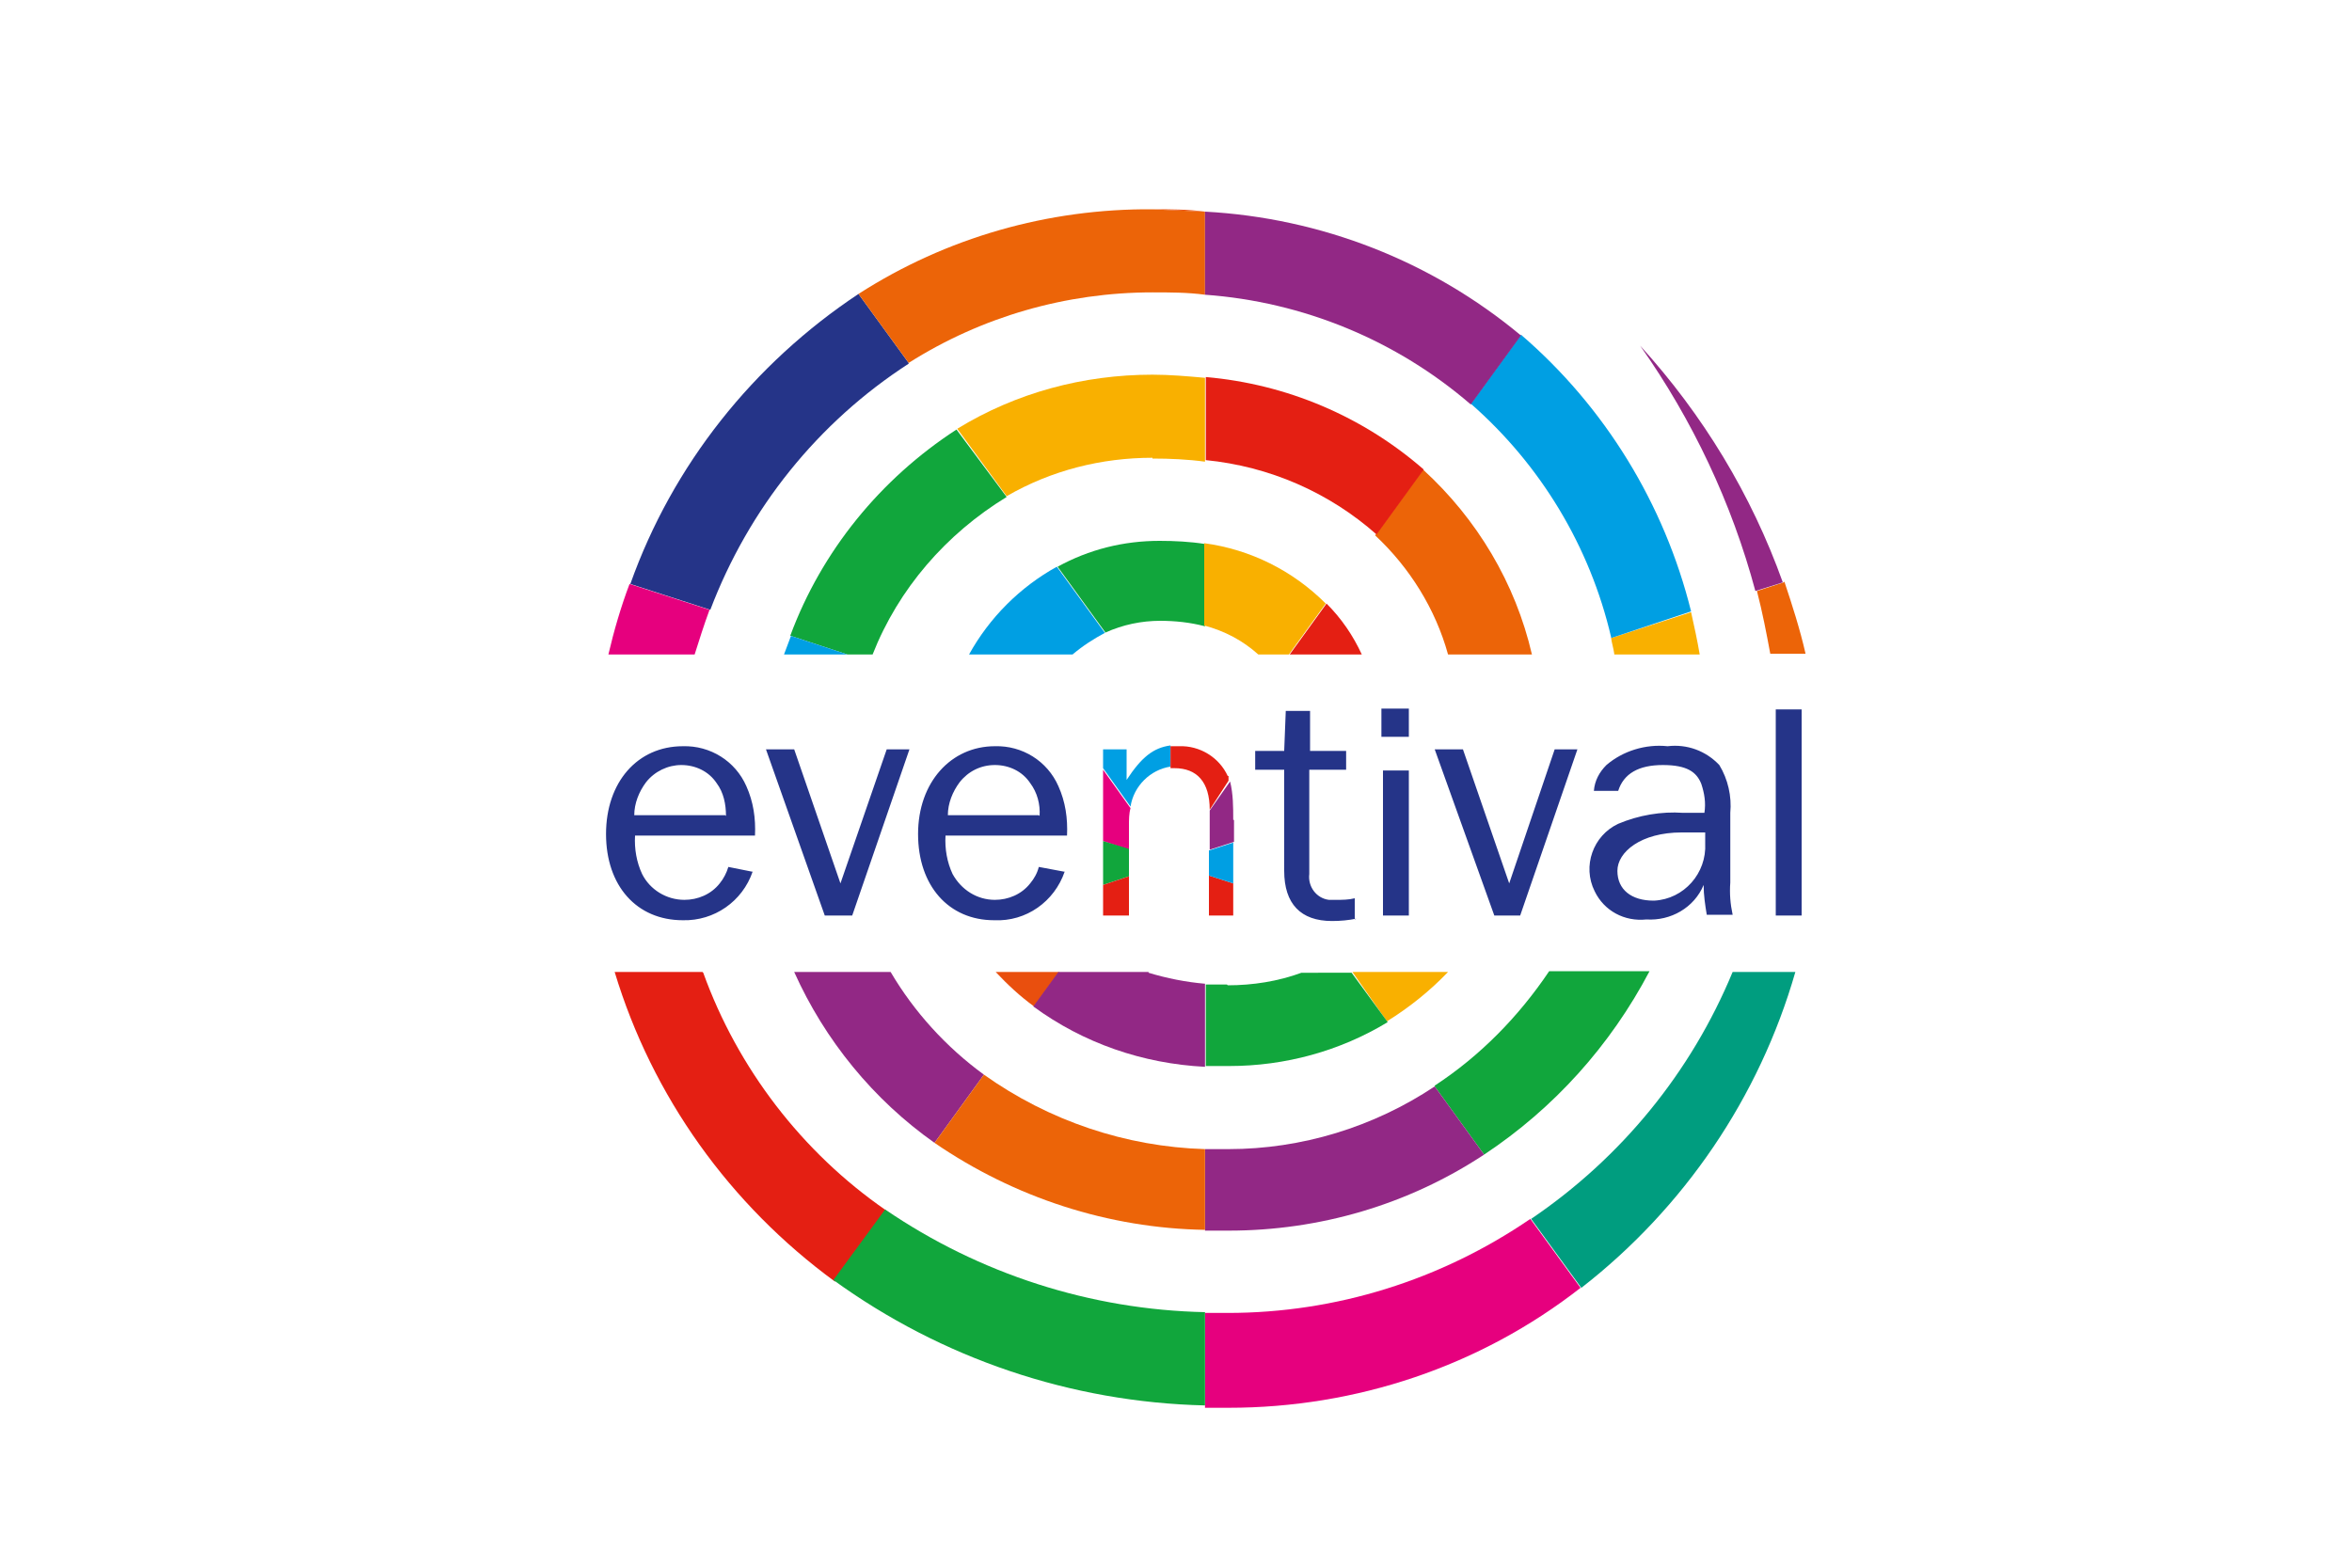 <svg xmlns="http://www.w3.org/2000/svg" id="Vrstva_1" data-name="Vrstva 1" version="1.1" viewBox="0 0 300 200"><defs><style>.cls-1{fill:#e94f0e}.cls-1,.cls-10,.cls-11,.cls-2,.cls-3,.cls-4,.cls-5,.cls-7,.cls-8,.cls-9{stroke-width:0}.cls-2{fill:#ec6408}.cls-3{fill:#11a63c}.cls-4{fill:none}.cls-5{fill:#e6007e}.cls-7{fill:#f9b000}.cls-8{fill:#e41f13}.cls-9{fill:#253488}.cls-10{fill:#922885}.cls-11{fill:#009fe3}</style></defs><g id="Layer_2" data-name="Layer 2"><g id="Layer_1-2" data-name="Layer 1-2"><g id="Layer_2-2" data-name="Layer 2-2"><g id="Layer_1-2-2" data-name="Layer 1-2-2"><path class="cls-3" d="m183 138.6 6.3 8.7c8.9-5.9 16.1-13.9 21.1-23.4h-12.8c-3.9 5.8-8.8 10.8-14.6 14.6Z"/><path class="cls-7" d="M176.9 130.3c2.9-1.8 5.5-3.9 7.8-6.3h-12.2l4.4 6.3Z"/><path d="m195.3 155.5 6.4 8.8c13.1-10.2 22.7-24.3 27.3-40.3h-8c-5.3 12.8-14.2 23.7-25.7 31.5Z" style="fill:#009d7f;stroke-width:0"/><path class="cls-9" d="m115.9 46.3-6.4-8.8c-13.4 8.9-23.7 21.8-29.1 37l10.2 3.3c4.9-12.9 13.7-23.9 25.3-31.4Z"/><path class="cls-11" d="m140.9 80.7-6.1-8.4c-4.7 2.6-8.6 6.5-11.2 11.2h13.2c1.3-1.1 2.7-2 4.2-2.8Z"/><path class="cls-3" d="M111.3 83.5c3.3-8.4 9.4-15.4 17.1-20.1l-6.4-8.6c-9.7 6.3-17.2 15.5-21.2 26.3l7.3 2.4h3.1Z"/><path class="cls-5" d="M156.7 167.5h-3v12.1h3c16.3 0 32.1-5.3 44.9-15.3l-6.4-8.8c-11.4 7.8-24.8 12-38.6 12Z"/><path class="cls-3" d="M156.5 125.6h-2.7V136h3c7.1 0 14.1-1.9 20.2-5.6l-4.6-6.3H166c-3 1.1-6.2 1.6-9.4 1.6Z"/><path class="cls-10" d="M156.7 146.6h-3V157h3c11.6 0 22.9-3.3 32.6-9.7l-6.3-8.7c-7.8 5.2-17 8-26.3 8Z"/><path class="cls-8" d="M89.6 124H78.4c4.8 15.9 14.7 29.7 28.1 39.5l6.5-9.1c-10.7-7.4-18.9-18.1-23.3-30.3Z"/><path class="cls-1" d="M127 124c1.5 1.6 3.1 3.1 4.9 4.4l3.2-4.4H127Z"/><path class="cls-10" d="M113.5 124h-12.2c3.9 8.7 10.1 16.3 17.9 21.8l6.3-8.7c-4.8-3.5-8.9-8-11.9-13.1Z"/><path class="cls-7" d="M147 58.5c2.2 0 4.5.1 6.7.4V48.2c-2.2-.2-4.5-.4-6.7-.4-8.8 0-17.4 2.3-24.9 6.9l6.3 8.6c5.7-3.3 12.1-4.9 18.6-4.9Z"/><path class="cls-2" d="M147 37.3c2.2 0 4.5 0 6.7.3V27l-6.7-.3c-13.3-.1-26.3 3.6-37.5 10.8l6.4 8.8c9.3-5.9 20.1-9 31.1-9Z"/><path class="cls-1" d="m147 26.7 6.7.3c-2.2-.3-4.4-.3-6.7-.3Z"/><path class="cls-3" d="M147.9 79.2c2 0 3.9.2 5.8.7V69.4c-1.9-.3-3.9-.4-5.8-.4-4.6 0-9 1.1-13 3.3l6.1 8.4c2.2-1 4.6-1.5 7-1.5Z"/><path class="cls-11" d="m100.9 81.1-.9 2.4h8.1l-7.3-2.4Z"/><path class="cls-5" d="m90.5 77.8-10.2-3.3c-1.1 2.9-2 6-2.7 9h11c.6-1.9 1.2-3.8 1.9-5.7Z"/><path class="cls-3" d="m112.9 154.3-6.6 9c13.8 10 30.3 15.6 47.4 16v-11.9c-14.6-.3-28.8-4.9-40.8-13.1Z"/><path class="cls-10" d="M146.5 124H135l-3.2 4.4c6.4 4.7 14 7.3 21.9 7.7v-10.6c-2.4-.2-4.9-.7-7.2-1.4Z"/><path class="cls-2" d="m125.5 137.1-6.3 8.7c10.2 7 22.2 10.9 34.5 11.1v-10.3c-10.1-.3-19.9-3.6-28.2-9.5Zm102-62.8-3.4 1.1c.7 2.7 1.2 5.3 1.7 8h4.5c-.7-3.1-1.7-6.2-2.7-9.2Z"/><path class="cls-7" d="M205.9 83.5h10.9c-.3-1.8-.7-3.6-1.1-5.4l-10.2 3.3c.1.7.3 1.3.4 2Z"/><path class="cls-11" d="m205.5 81.4 10.2-3.4c-3.4-13.7-11-26.1-21.7-35.3l-6.4 8.8c8.9 7.8 15.2 18.2 17.9 29.8Z"/><path class="cls-10" d="M209.2 44.1c6.7 9.5 11.7 20.1 14.7 31.3l3.5-1.1c-4-11.2-10.2-21.4-18.2-30.2Z"/><path class="cls-8" d="M173.7 83.5c-1.1-2.4-2.6-4.6-4.5-6.5l-4.7 6.5h9.2Z"/><path class="cls-2" d="M184.8 83.5h10.6c-2.1-9.1-7-17.3-13.9-23.6l-6.1 8.4c4.4 4.1 7.7 9.4 9.3 15.2Z"/><path class="cls-10" d="M153.7 27v10.6c12.5.9 24.4 5.8 33.9 14l6.4-8.8c-11.4-9.5-25.5-15-40.3-15.8Z"/><path class="cls-7" d="M160.6 83.5h3.8l4.7-6.5c-4.2-4.2-9.6-6.9-15.5-7.7v10.5c2.6.7 4.9 1.9 6.9 3.7Z"/><path class="cls-8" d="m175.5 68.3 6.1-8.4c-7.8-6.8-17.5-10.9-27.8-11.8v10.6c8.1.8 15.7 4.1 21.8 9.5Z"/><path class="cls-9" d="M96 111.2c-1.3 3.8-4.9 6.3-8.9 6.2-5.9 0-9.8-4.4-9.8-11s4-11.2 9.8-11.2c3.5-.1 6.7 1.9 8.1 5.1.9 2 1.2 4.1 1.1 6.3H81c-.1 1.7.2 3.4.9 4.9 1 2 3.1 3.3 5.4 3.3 1.7 0 3.4-.7 4.5-2.1.5-.6.9-1.4 1.1-2.1l3 .6Zm-3.4-7.1c0-1.5-.3-3-1.2-4.2-1-1.5-2.7-2.3-4.5-2.3-1.7 0-3.4.8-4.5 2.2-.9 1.2-1.5 2.7-1.5 4.2h11.6Zm16 12.7h-3.4l-7.5-21.2h3.6l5.9 17.1 5.9-17.1h2.9l-7.3 21.2Zm27.2-5.6c-1.3 3.8-4.9 6.4-9 6.2-5.8 0-9.7-4.4-9.7-11s4.2-11.2 9.8-11.2c3.5-.1 6.7 1.9 8.1 5.1.9 2 1.2 4.1 1.1 6.3h-15.5c-.1 1.7.2 3.4.9 4.9 1.1 2 3.1 3.3 5.4 3.3 1.7 0 3.4-.7 4.5-2.1.5-.6.9-1.3 1.1-2.1l3.2.6Zm-3.2-7.1c.1-1.5-.3-3-1.2-4.2-1-1.5-2.7-2.3-4.5-2.3-1.8 0-3.4.8-4.5 2.2-.9 1.2-1.5 2.7-1.5 4.2h11.6Zm40.4 13.1c-1 .2-2 .3-3.1.3-4 0-6.1-2.2-6.1-6.4V98.2h-3.7v-2.4h3.7l.2-5.1h3.1v5.1h4.6v2.4H167v13.3c-.2 1.6.9 3.1 2.5 3.3h.9c.8 0 1.6 0 2.4-.2v2.7Zm3.2-26.8h3.5V94h-3.5zm.2 7.9h3.3v18.5h-3.3zm17.6 18.5h-3.4L183 95.6h3.6l5.9 17.1 5.8-17.1h2.9l-7.3 21.2Zm32.5 0V90.5h3.3v26.3h-3.3Zm-5.8-4.1v-9c.2-2.1-.3-4.3-1.4-6.1-1.7-1.8-4.1-2.7-6.6-2.4-2.8-.3-5.7.6-7.8 2.4-.9.9-1.5 2-1.6 3.3h3.1c.7-2.2 2.6-3.3 5.7-3.3s4.3.9 4.9 2.4c.4 1.2.6 2.4.4 3.7h-2.7c-2.8-.2-5.7.3-8.3 1.4-3.2 1.5-4.6 5.4-3 8.6 1.2 2.5 3.8 3.9 6.6 3.6 3.1.2 6.1-1.5 7.3-4.4 0 1.3.2 2.6.4 3.8h3.3c-.3-1.4-.4-2.7-.3-4.1Zm-9.8 2.2c-2.8 0-4.6-1.4-4.6-3.8s3-4.9 8.2-4.9h3v1.4c.2 3.8-2.7 7.1-6.5 7.3Z"/><path class="cls-4" d="m140.7 98.2 3.5 4.8-3.5-4.8zm0 9.1 3.3 1-3.3-1z"/><path class="cls-5" d="m140.7 107.3 3.3 1.1v-3.1c0-.7 0-1.5.2-2.2l-3.5-4.9v9.1Z"/><path class="cls-8" d="M154.2 111.7v5.1h3.1v-4.1l-3.1-1z"/><path class="cls-11" d="M143.7 99.6v-4h-3V98l3.5 4.9c.4-2.6 2.5-4.7 5.1-5.1v-2.7c-2.2.3-3.7 1.5-5.6 4.4Z"/><path class="cls-10" d="M157.3 104.6c0-1.6 0-3.3-.4-4.9l-2.6 3.7v5l3.1-1v-2.8Z"/><path class="cls-11" d="m157.3 112.7-3.1-1 3.1 1zm0-5.2-3.1 1v3.2l3.1 1v-5.2z"/><path class="cls-8" d="M156.6 99c-1.1-2.4-3.6-3.9-6.2-3.8h-1.1V98h.5c2.9 0 4.5 1.8 4.5 5.3l2.4-3.7V99Z"/><path class="cls-3" d="m140.7 112.9 3.3-1.1v-3.5l-3.3-1v5.6z"/><path class="cls-8" d="M140.7 116.8h3.3v-5l-3.3 1.1v3.9z"/><path class="cls-4" d="m157.3 112.7-3.1-1"/></g></g></g></g></svg>